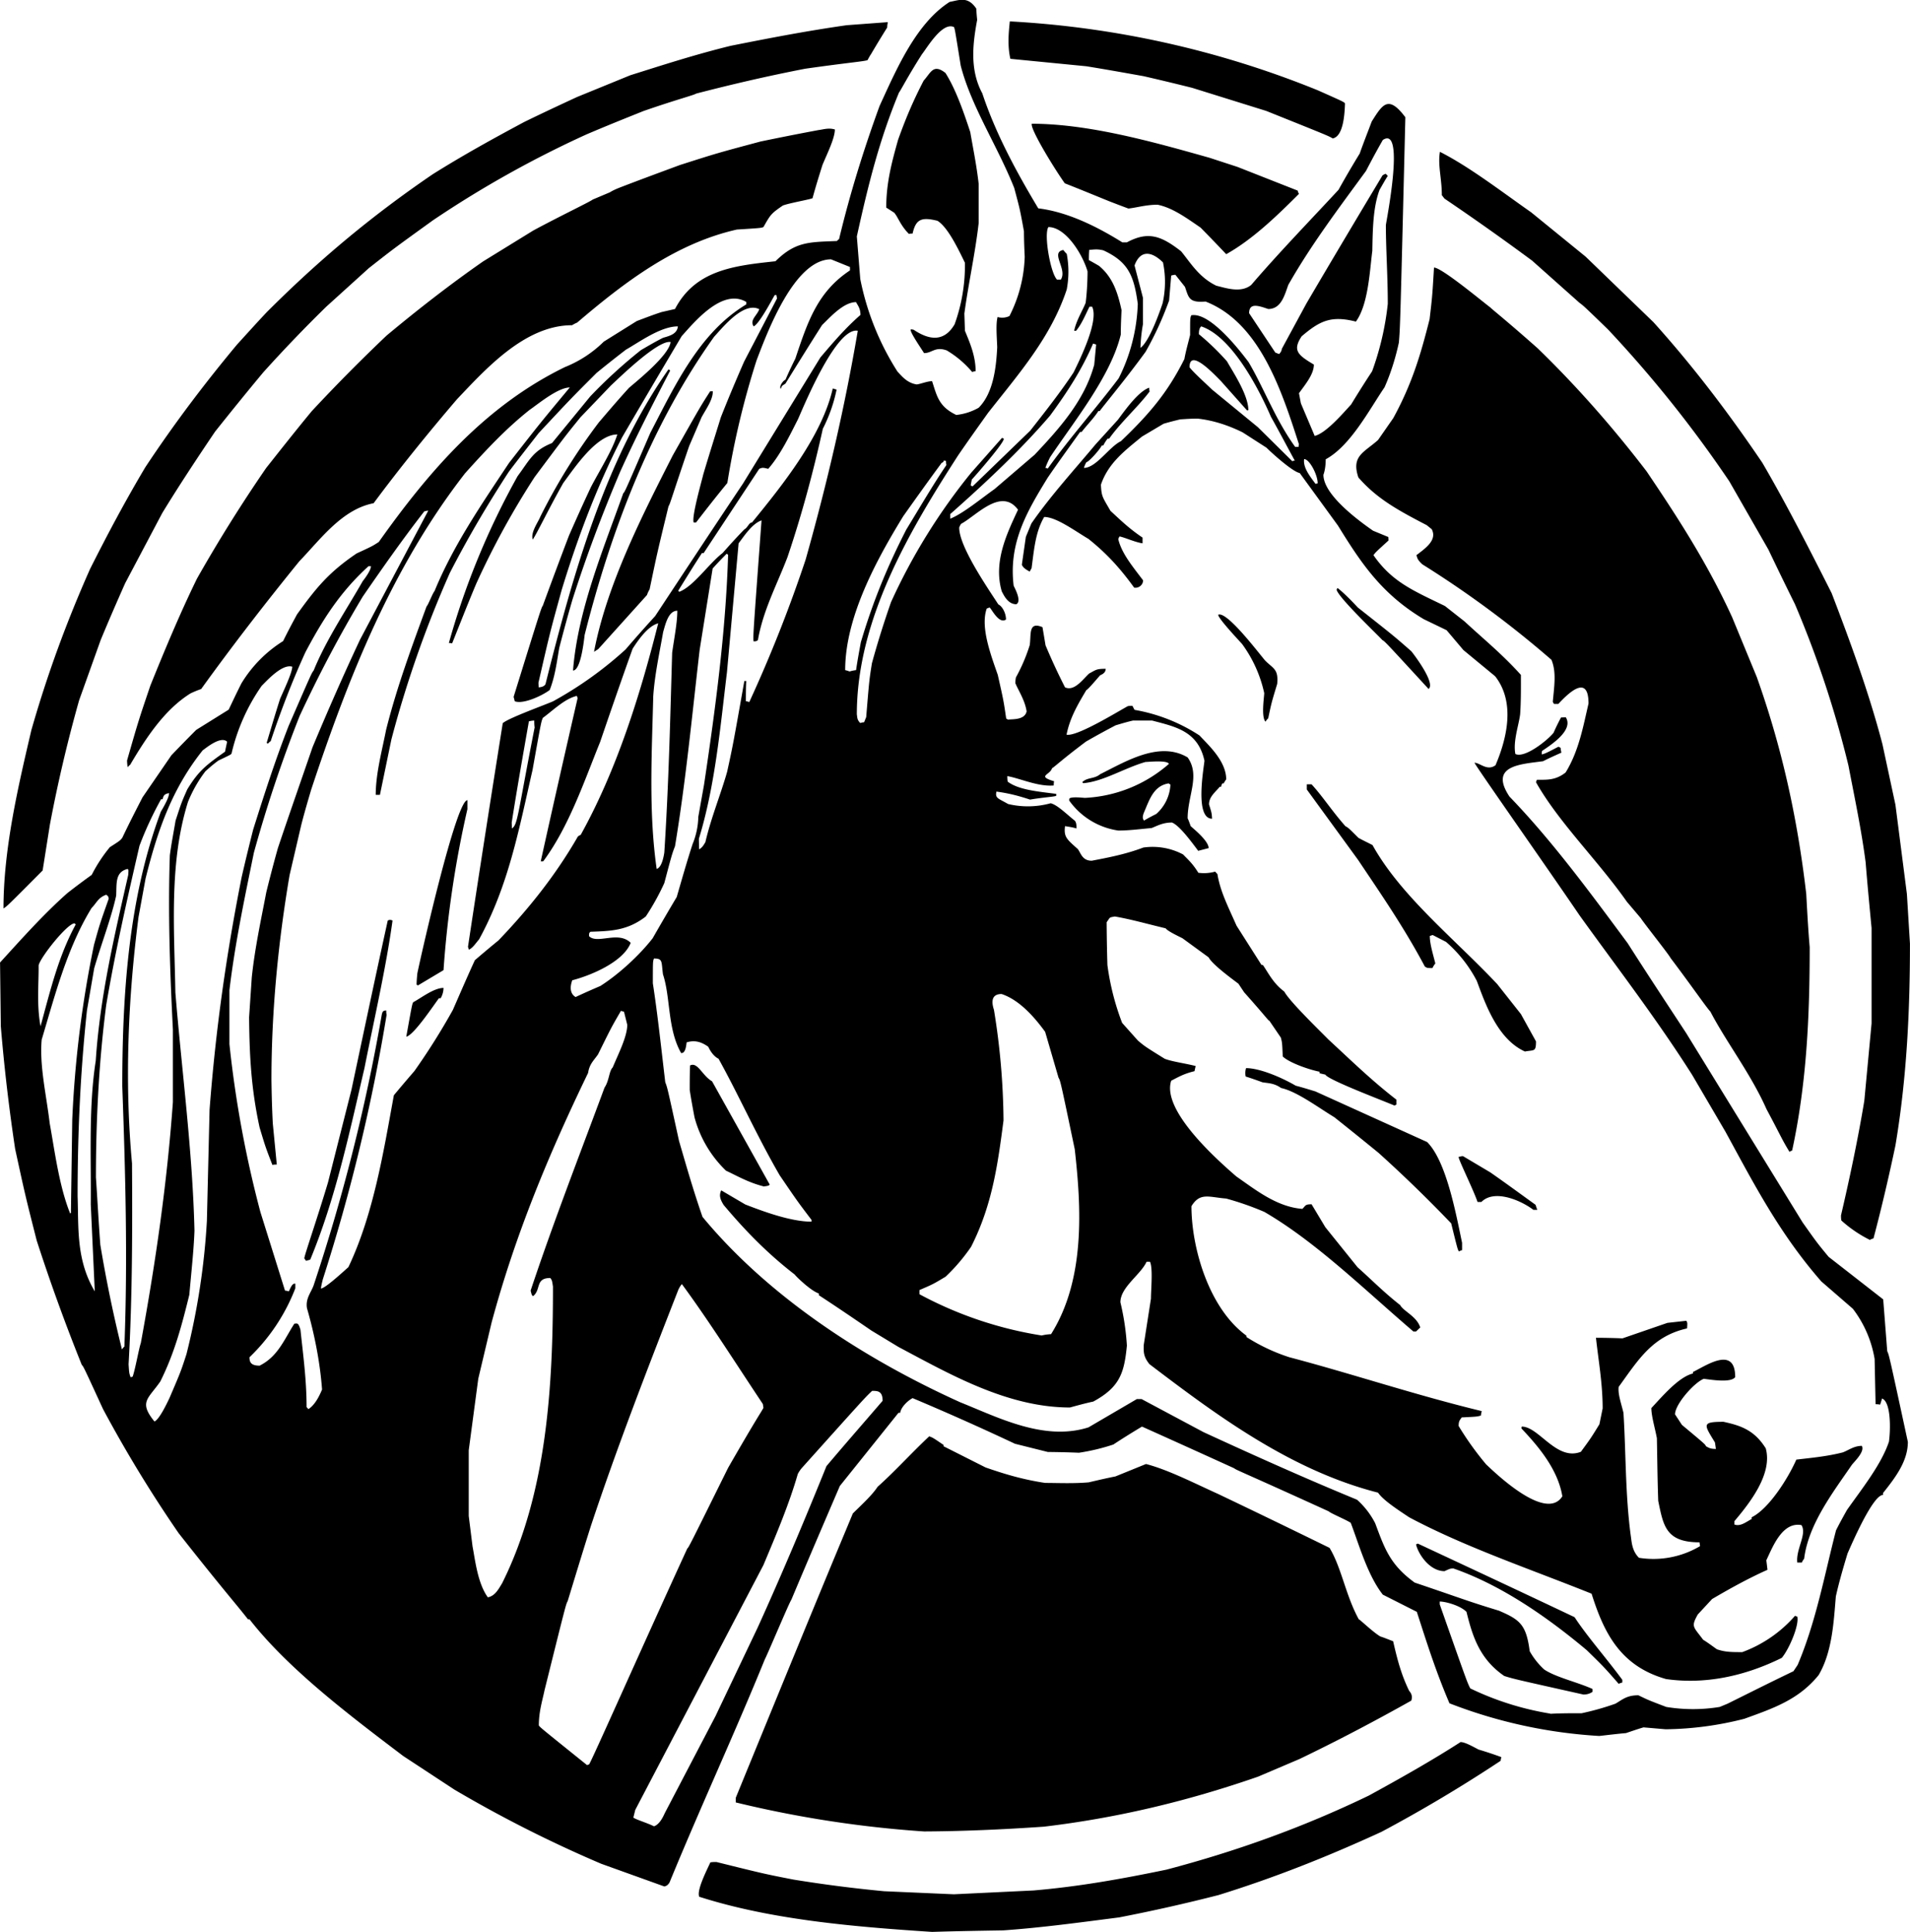 <svg xmlns="http://www.w3.org/2000/svg" width="960" height="971.088" shape-rendering="geometricPrecision" text-rendering="geometricPrecision" image-rendering="optimizeQuality" fill-rule="evenodd" clip-rule="evenodd" viewBox="0 0 10 10.116"><path d="M4.88 10.116c-.41-.027-.841-.063-1.219-.184-.016-.034.045-.15.058-.18.01-.002.021-.002.032-.002.25.062.25.062.403.092.155.025.307.045.475.061l.365.016.417-.02c.234-.02.455-.059.696-.109.361-.095.712-.22 1.06-.388.159-.087.328-.182.48-.28.022 0 .058.02.094.039.04.012.08.025.12.04a.065.065 0 0 0-.004.019 7.608 7.608 0 0 1-.624.372c-.285.131-.56.24-.853.331a8.985 8.985 0 0 1-.52.117c-.21.027-.408.054-.607.068-.124.002-.248.004-.373.008zm-1.402-.238l-.331-.119a6.663 6.663 0 0 1-.768-.388l-.268-.176c-.277-.21-.602-.455-.805-.716h-.008c-.057-.074-.126-.15-.363-.451a6.824 6.824 0 0 1-.396-.65c-.102-.222-.102-.222-.111-.231a9.976 9.976 0 0 1-.236-.651c-.059-.232-.059-.232-.113-.48a9.676 9.676 0 0 1-.075-.642L0 5.04c.113-.124.227-.252.352-.363.042-.033.085-.065.128-.096a.784.784 0 0 1 .095-.145c.053-.034.053-.034.065-.049.034-.072.07-.142.106-.212l.151-.22a9.18 9.18 0 0 1 .13-.133l.17-.106c.022-.046.044-.093.067-.138a.673.673 0 0 1 .218-.221c.023-.047.048-.094.073-.14.1-.139.166-.22.312-.319.082-.038.082-.038.116-.06.263-.371.558-.713.975-.916a.612.612 0 0 0 .203-.133l.173-.108c.043-.016.086-.033.13-.047l.07-.016c.107-.205.312-.227.526-.25.105-.104.177-.1.322-.106a.048.048 0 0 1 .011-.01c.058-.242.13-.472.212-.697.087-.189.19-.432.367-.545.05-.009.095-.032.14.036 0 .018.002.038.004.058-.022.12-.041.259.027.385.068.205.173.402.293.602.148.018.299.09.44.178H5.9c.112-.06.18-.034.284.047.052.064.094.136.184.18.05.012.129.04.183-.004.146-.17.304-.333.457-.498.036-.065.073-.128.111-.19.02-.057.042-.112.063-.168.056-.088.086-.142.176-.022-.027 1.097-.027 1.097-.034 1.18-.016.074-.04.155-.075.234-.081.119-.178.306-.308.377 0 .02-.002.054-.012.081 0 .1.165.227.26.293l.08.033.001.018c-.066.06-.066.06-.079.077.097.14.207.185.374.266l.103.081c.099.092.196.17.295.28 0 .056.001.136-.004.206-.007.057-.038.142-.025.208.048.024.167-.07.2-.111a1.08 1.08 0 0 1 .039-.08l.025-.001c.043.068-.08.146-.124.176-.002.006-.002.011-.002.018.015 0 .067-.03.088-.04l.011.006c0 .007.002.016.004.025-.033.015-.065.029-.096.045-.118.016-.284.022-.176.185.221.229.417.495.619.768.1.157.203.313.306.47l.61.992c.075.106.075.106.136.18l.286.223.021.271c.01.022.01.022.108.475 0 .1-.063.184-.13.268v.01c-.053 0-.161.25-.186.307-.022.073-.043.144-.061.224-.011.128-.018.29-.09.412-.105.13-.24.175-.389.229a1.73 1.73 0 0 1-.412.055l-.116-.01c-.031.009-.062.02-.092.03-.047.004-.094.01-.14.015a2.576 2.576 0 0 1-.784-.171c-.074-.173-.12-.322-.171-.479L7.24 8.35c-.081-.103-.126-.267-.168-.376-.023-.016-.106-.05-.115-.06-.456-.208-.482-.215-.496-.226a103.97 103.97 0 0 0-.482-.218c-.05.03-.1.061-.15.094a1.08 1.08 0 0 1-.18.043 4.856 4.856 0 0 0-.163-.004l-.172-.043a14.015 14.015 0 0 0-.536-.239c-.025.013-.061.047-.065.077h-.009l-.307.383c-.085.198-.17.396-.254.596-.009.01-.13.298-.138.31-.16.393-.338.776-.5 1.171-.01.015-.018.018-.027.02zm1.36-.288a5.836 5.836 0 0 1-.986-.152v-.024c.52-1.271.532-1.293.613-1.489.043-.043.099-.093.13-.14.09-.08.176-.176.27-.264.019.007.019.007.075.045v.007l.22.111c.098.034.193.063.312.081.067 0 .147.004.228-.003.047-.011.094-.022.14-.031L6 7.666c.116.03.252.1.378.157.195.093.389.187.583.282.063.104.084.248.153.374.005 0 .075.068.113.09.022.007.043.016.067.025.02.087.04.17.084.26.007.008.02.024.011.051-.196.11-.394.214-.586.306l-.216.092c-.374.13-.743.217-1.122.262-.218.015-.426.024-.628.025zm-1.414-.027c-.036-.018-.1-.037-.108-.046l.01-.04.671-1.282c.065-.155.134-.317.18-.477a.178.178 0 0 1 .02-.03c.331-.369.331-.369.369-.405.028 0 .055 0 .055.052-.098.114-.197.227-.294.342-.112.277-.232.563-.36.845l-.221.464-.265.507c-.01.022-.028.06-.057.07zm-.35-.32c-.245-.197-.245-.197-.253-.208 0-.072.018-.128.03-.185.112-.45.112-.45.121-.466.04-.131.08-.263.121-.392.138-.416.302-.838.459-1.24.005-.01.01-.019.018-.028.14.19.282.415.424.628l.003.02c-.014.026-.035.053-.185.314-.205.414-.205.414-.214.423-.24.523-.505 1.122-.514 1.13a.026.026 0 0 0-.01.004zm5.043-.27a1.527 1.527 0 0 1-.419-.132c-.016-.031-.016-.031-.16-.44v-.015c.029 0 .106.02.14.054.031.125.067.246.198.336.052.016.052.016.414.097.014 0 .03-.002.048-.014v-.015c-.079-.036-.192-.061-.253-.102a.383.383 0 0 1-.076-.096c-.018-.14-.052-.165-.161-.212-.171-.052-.186-.061-.441-.147-.13-.094-.158-.18-.207-.311a.424.424 0 0 0-.095-.123c-.279-.115-.55-.237-.804-.354l-.324-.173h-.025l-.253.148c-.232.074-.473-.052-.671-.131-.509-.23-1.007-.556-1.35-.971-.05-.144-.085-.268-.123-.398-.061-.279-.061-.279-.072-.307-.021-.177-.04-.356-.065-.518 0-.115 0-.115.006-.13.047 0 .038.016.047.083.04.12.023.286.095.412.025.003.027-.047.029-.056.034-.01.068-.009.113.023.005.01.022.047.054.063.106.191.2.403.32.61.094.138.094.138.167.234v.009c-.111 0-.259-.056-.347-.09l-.126-.074c-.01.022-.01.041.013.077.106.126.223.249.372.364 0 .003.081.084.126.099v.009c.092.06.183.122.275.185l.142.086c.268.142.57.317.898.317.04-.011.08-.022.122-.031.14-.076.162-.151.176-.293a1.31 1.31 0 0 0-.034-.227c0-.079.106-.144.137-.212h.018c.016.034.005.146.005.193l-.038.244c0 .034-.003.058.03.099.355.27.74.556 1.197.673.027.04.106.091.163.129.293.156.626.268.955.4.065.206.151.379.39.447.202.029.41-.014.606-.111.038-.045.092-.171.081-.216l-.012-.004a.674.674 0 0 1-.276.19c-.055 0-.09 0-.133-.015-.025-.018-.048-.035-.072-.05-.052-.07-.064-.067-.028-.132l.075-.081c.092-.054.189-.108.29-.153a4.464 4.464 0 0 0-.006-.05c.033-.069.083-.203.184-.184.03.047-.03.126-.022.196h.024a.074.074 0 0 1 .012-.02c.022-.181.153-.35.25-.492.018-.022.068-.07.052-.099-.041 0-.068.022-.099.034-.086.022-.17.029-.244.038-.04.092-.142.257-.234.302v.009c-.03.016-.058.04-.09.029v-.018c.085-.1.2-.25.164-.381-.061-.098-.135-.12-.221-.139-.116 0-.103.013-.045.108l.005.034c-.032 0-.038-.007-.052-.014-.004-.01-.004-.01-.126-.112l-.036-.055c0-.053.1-.166.15-.186.026.002.141.024.165-.009 0-.169-.157-.057-.221-.027v.008c-.076.018-.164.124-.218.181 0 .042.018.1.029.158.002.108.003.218.007.328.027.131.04.217.216.217l.003.02a.478.478 0 0 1-.32.061c-.038-.038-.038-.086-.043-.117-.029-.217-.025-.438-.038-.642-.012-.05-.03-.099-.025-.136.103-.142.176-.265.358-.306.002-.03.002-.03-.004-.04l-.099.011-.235.081a3.65 3.65 0 0 0-.139-.003c.013.12.035.239.035.37l-.017.083c-.045.073-.045.073-.097.144-.127.05-.22-.132-.309-.132-.002.002-.002.006-.002.01.085.09.19.211.214.355-.086.137-.356-.127-.399-.167a1.596 1.596 0 0 1-.144-.201c0-.027.006-.03.016-.045.081-.004.081-.004.101-.01 0-.008.002-.015.004-.023-.347-.084-.684-.197-1.007-.282a.966.966 0 0 1-.225-.106v-.007c-.198-.144-.288-.462-.288-.678.045-.074.092-.047.182-.04.055.015.126.038.2.07.27.157.524.407.78.626h.014l.022-.021c-.018-.058-.088-.085-.105-.117-.088-.069-.154-.137-.223-.198l-.169-.21-.072-.12c-.034 0-.03.006-.048.024-.135-.01-.248-.102-.345-.169-.115-.099-.392-.35-.342-.502.04-.021.068-.037.122-.05l.006-.027c-.054-.014-.124-.023-.162-.038-.103-.064-.103-.064-.14-.095a33.977 33.977 0 0 1-.083-.093 1.334 1.334 0 0 1-.077-.303 9.516 9.516 0 0 1-.004-.224c.02-.027.01-.024.043-.03.086.015.162.037.266.062.01.014.056.036.088.052l.137.1c.018.035.108.102.156.138l.03.045c.121.136.125.147.132.149l.06.088c.007.027.007.027.01.099.031.03.126.066.193.08v.008l.03.007c.013.027.299.135.362.162l.01-.005v-.026c-.132-.102-.242-.21-.357-.316-.049-.05-.202-.198-.23-.25-.058-.043-.083-.097-.112-.139h-.007l-.131-.206c-.044-.1-.085-.178-.1-.27l-.012-.013a.216.216 0 0 1-.088.006c-.03-.049-.054-.069-.08-.096a.341.341 0 0 0-.208-.036c-.095.036-.187.053-.27.069-.05 0-.057-.04-.073-.061-.058-.052-.074-.063-.067-.12.02.003.04.006.06.012 0-.016 0-.029-.008-.04-.043-.034-.091-.083-.127-.092a.448.448 0 0 1-.223.004c-.052-.03-.069-.03-.061-.065.059.008.11.02.176.042.061-.011.13-.015.137-.02v-.01c-.09-.012-.196-.02-.254-.064-.002-.01-.002-.02-.002-.029.065.011.16.056.243.049 0-.007 0-.014.002-.022-.092-.028-.022-.032-.011-.068.02-.013.049-.043.178-.14a4.24 4.24 0 0 1 .155-.085c.03-.009.06-.018.091-.025h.1c.12.032.24.054.274.21-.001.027-.054.304.04.304-.002-.03-.002-.03-.016-.075 0-.04.032-.063.056-.092h.007a.054.054 0 0 1 .007-.018h.007a.134.134 0 0 1 .013-.021c0-.097-.096-.182-.14-.23a.903.903 0 0 0-.34-.134l-.011-.021c-.01 0-.018 0-.025.002-.058.032-.268.161-.32.149.018-.09.06-.16.104-.234.007 0 .065-.07.072-.077.016-.007.029-.016.029-.034-.049 0-.05.005-.087.025-.032.029-.077.095-.126.072a3.21 3.21 0 0 1-.102-.22 10.21 10.21 0 0 0-.016-.095c-.076-.032-.058.04-.067.095a.903.903 0 0 1-.072.168.158.158 0 0 0-.003.03c.014.036.05.088.059.148-.01.045-.07.04-.097.043a.04.04 0 0 1-.01-.006c-.014-.095-.014-.095-.044-.228-.036-.104-.092-.25-.058-.347a.124.124 0 0 1 .015-.006c.009.004.048.089.086.063 0-.034-.02-.07-.04-.079-.062-.095-.205-.304-.205-.402a.067.067 0 0 1 .01-.02c.079-.042.21-.193.298-.074-.06.128-.13.275-.085.428.01.018.031.067.076.067.032-.017-.014-.094-.014-.098-.027-.224.07-.388.178-.564.055-.081.113-.16.17-.24h.008c.028-.037.063-.071.088-.11h.007c.022-.031.137-.168.24-.31.053-.094.09-.178.123-.268l.011-.131c.007-.002.014-.004.022-.004l.05.063c.02.057.02.084.108.077.282.11.397.462.489.748-.002.004-.002.008-.002.013h-.018c-.104-.144-.165-.311-.244-.444-.054-.072-.205-.263-.3-.245-.006.015-.006.015-.006.103-.01.041-.022.082-.03.126-.089.178-.186.29-.332.43-.062.03-.13.14-.194.14a.14.14 0 0 1 .013-.03c.012 0 .074-.07.08-.087h.008c.007-.013.014-.025.023-.036h.008c.06-.085.152-.167.212-.247-.002-.007-.002-.014-.002-.02-.056.019-.124.114-.164.168l-.118.13c-.11.132-.234.267-.335.413l-.029.07-.021.146c.007.016.018.023.041.036l.01-.018c.013-.097.02-.19.066-.268.063 0 .161.073.232.115.09.072.161.147.239.255a.04.04 0 0 0 .047-.038c-.06-.079-.112-.142-.13-.215a.036.036 0 0 1 .007-.015c.029.006.08.03.12.036v-.03c-.073-.049-.12-.096-.168-.14-.042-.073-.047-.074-.05-.137.039-.114.125-.178.215-.252l.113-.067c.03-.009.058-.016.087-.023.03-.002.06-.004.091-.004.074.008.153.031.236.072l.126.081c0 .002.13.124.173.132l.2.275c.121.196.228.358.449.49l.12.058.088.104.166.137c.102.13.068.311.002.466-.044.032-.081-.013-.11-.013.005.016.376.543.55.799.194.27.403.541.59.836l.174.297c.148.271.283.534.502.784l.165.143a.593.593 0 0 1 .114.263l.005.237a.11.11 0 0 1 .024.002l.01-.032c.047.018.045.163.036.226-.04.12-.142.247-.22.358-.019.034-.039.07-.057.106-.059.227-.104.477-.201.705l-.022.033c-.115.055-.23.113-.345.17l-.041.017a.862.862 0 0 1-.28 0c-.092-.035-.092-.035-.146-.061-.06 0-.081.021-.12.044a1.375 1.375 0 0 1-.177.05c-.056 0-.11 0-.164.003zm.358-.156c-.077-.088-.077-.088-.167-.176-.212-.178-.451-.342-.698-.428-.016 0-.016 0-.047.014-.079 0-.138-.091-.149-.14.004-.002.007-.004.01-.004.274.128.548.256.82.385.066.101.163.21.25.328v.014c-.006.002-.014.004-.019.007zm-5.921-.453c-.054-.074-.067-.2-.08-.266l-.02-.16v-.344l.05-.375.07-.295c.125-.463.3-.882.505-1.306.007-.047.03-.065.052-.097.07-.142.07-.142.12-.228l.016.005.017.068c0 .063-.049.157-.076.223-.02.02-.018.069-.043.106-.128.346-.266.7-.387 1.063.006.024.006.024.013.029.043-.034.01-.095.09-.095.009.012.009.012.014.045 0 .514-.03 1.08-.266 1.553-.02.033-.038.067-.075.074zm-1.745-.92c-.084-.103-.034-.118.03-.21.076-.152.114-.3.152-.454.01-.115.023-.23.027-.335-.01-.419-.067-.841-.1-1.248-.006-.341-.033-.681.066-.998a.69.69 0 0 1 .091-.16c.022-.02.045-.04.069-.057.063-.03.063-.03.068-.036a1.02 1.02 0 0 1 .158-.355c.03-.03.108-.116.16-.1 0 .032-.048.131-.064.169-.024.075-.047.153-.07.23l.007.004a.048.048 0 0 1 .014-.013c.052-.156.115-.32.182-.466.093-.176.185-.318.33-.45h.013c0 .019-.027.058-.043.078-.086.151-.19.304-.257.468-.011.014-.011.014-.131.29-.069.177-.125.35-.186.544-.021.083-.041.165-.06.248-.08.403-.136.797-.168 1.218l-.014.582a3.708 3.708 0 0 1-.107.698c-.03.092-.03.092-.09.232-.007.014-.05.108-.077.12zm.806-.065l-.01-.011c0-.144-.019-.28-.032-.405-.012-.041-.018-.032-.032-.032-.054.084-.086.172-.182.22-.046 0-.053-.019-.053-.044a.997.997 0 0 0 .24-.361v-.024c-.017-.005-.028.029-.034.04-.007-.002-.014-.004-.02-.004l-.129-.412a5.785 5.785 0 0 1-.162-.879v-.282c.029-.245.081-.49.128-.72a6.99 6.99 0 0 1 .24-.717c.103-.221.208-.42.33-.624.104-.151.21-.302.322-.446.007-.002.014-.004.021-.004l-.357.675c-.085.181-.168.37-.249.564-.06.175-.122.351-.181.527-.022.078-.042.155-.061.232-.026.137-.06.292-.076.446l-.014.209c.002.198.01.37.055.577.031.103.031.103.067.196.007-.002.014-.002.023-.002l-.021-.216c-.004-.077-.006-.152-.007-.228 0-.363.036-.725.095-1.072l.061-.262c.016-.063.034-.124.052-.185.196-.592.425-1.167.806-1.657.108-.12.212-.232.338-.332.04-.027.147-.117.21-.117-.158.19-.158.19-.318.395-.142.214-.291.43-.39.671-.01.011-.033.072-.042.081-.077.21-.156.423-.212.647-.02.103-.054.227-.054.339h.022l.06-.29A5.76 5.76 0 0 1 2.355 3c.095-.185.196-.356.309-.53.052-.069.104-.135.156-.202.168-.18.168-.18.303-.315.05-.041.102-.082.154-.122.072-.041.182-.122.272-.122-.004.041-.045.05-.078.06-.04.02-.077.042-.115.064a2.595 2.595 0 0 0-.266.243l-.2.244c-.1.04-.118.09-.18.173a3.99 3.99 0 0 0-.36.874c.005 0 .01 0 .017.002.042-.105.083-.21.126-.312.088-.194.19-.38.306-.559.162-.217.162-.217.24-.313l.16-.167c.03-.027.245-.24.312-.227-.009.07-.174.202-.218.24-.054.059-.106.12-.158.181a3.135 3.135 0 0 0-.306.493c-.012.03-.052.083-.04.12.019-.025.082-.158.16-.296.058-.078.174-.254.283-.254-.027.085-.091.185-.138.275-.04.085-.078.17-.115.254a30.27 30.27 0 0 0-.137.367c-.009.014-.009.014-.153.478l.006.023c.043.017.142-.028.183-.059.029-.074.038-.153.05-.221.022-.085.045-.17.069-.252.075-.235.158-.453.25-.67.084-.186.17-.353.262-.53l-.009-.006c-.334.476-.503 1.084-.644 1.648-.007.015-.03.017-.036.017l-.001-.024c.06-.262.06-.262.122-.487.083-.273.187-.548.316-.798.103-.177.207-.353.312-.53.066-.073.213-.253.338-.179v.013c-.245.147-.373.424-.502.672-.133.308-.133.308-.142.317-.103.29-.238.611-.263.928.042 0 .058-.166.061-.187.14-.554.351-1.103.678-1.561.042-.045.153-.186.236-.144-.01.032-.052.057-.029.09.03-.015.092-.133.11-.164h.009l.003.018-.172.33c-.042.096-.083.193-.122.292-.031.1-.062.198-.092.299-.006.027-.063.225-.05.252h.012c.054-.07.108-.139.164-.207a4.34 4.34 0 0 1 .153-.642c.055-.144.197-.529.39-.529l.099.04v.018c-.171.113-.222.271-.286.462a2.113 2.113 0 0 0-.052.111c-.008 0-.036.034-.024.047.006-.018.007-.016.024-.027.063-.102.127-.205.192-.307.04-.038.111-.12.178-.12.007.015.023.031.023.067-.079.069-.143.144-.21.223l-.405.66c-.154.23-.307.462-.46.694a7.135 7.135 0 0 0-.155.175 1.98 1.98 0 0 1-.379.271c-.045.02-.237.089-.264.115-.062.39-.123.78-.182 1.171l.005.015c.022-.011.036-.035.053-.054.156-.285.21-.583.28-.887.045-.252.045-.252.054-.273.052-.038.115-.101.178-.115l.004.012a104.898 104.898 0 0 0-.193.854h.013c.135-.181.217-.426.298-.625.056-.164.112-.326.17-.488.032-.05.082-.12.134-.133-.093.37-.216.766-.406 1.108a.04.04 0 0 0-.015.009c-.115.2-.255.376-.415.543a6.36 6.36 0 0 0-.124.104c-.04.087-.077.173-.115.26a3.505 3.505 0 0 1-.202.321 7.826 7.826 0 0 0-.107.126c-.053.288-.105.62-.238.9-.025.022-.122.112-.144.112.002-.016.006-.032.01-.048a9.57 9.57 0 0 0 .334-1.385c-.002-.009-.002-.016-.002-.023-.022 0-.02.014-.023.02a9.745 9.745 0 0 1-.358 1.422c-.015.038-.042.068-.034.117.037.128.068.277.079.426-.016.038-.038.081-.072.103zM.683 7.21c-.007-.02-.007-.02-.01-.066.02-.354.02-.714.018-1.052-.04-.432-.02-.872.034-1.29L.762 4.6c.063-.254.14-.472.299-.671.016-.011.095-.078.128-.045a2.598 2.598 0 0 0-.011.052c-.095.068-.137.097-.198.198-.03.068-.03.068-.061.163-.01.06-.022.12-.03.182-.01.3 0 .597.016.912v.38c-.03.418-.089.832-.168 1.262-.009.023-.03.142-.043.176a.026.026 0 0 0-.01.003zm-.045-.145a7.072 7.072 0 0 1-.113-.547C.516 6.4.51 6.282.502 6.165c0-.304.016-.61.054-.903.048-.284.111-.56.174-.833.032-.086.072-.17.113-.244h.008c.005-.018.007-.027.034-.032 0 .023-.027.07-.043.097C.674 4.7.64 5.197.64 5.688c.016.444.029.901.011 1.363-.005.004-.009.01-.013.015zm4.816-.072a2.008 2.008 0 0 1-.64-.216v-.022c.07-.03.07-.03.137-.07a.975.975 0 0 0 .133-.156c.111-.218.14-.432.17-.662a3.73 3.73 0 0 0-.05-.579c-.016-.049-.009-.083.04-.083.09.03.167.114.228.198l.07.24c.01.017.01.017.085.375.034.302.057.68-.124.968-.017.001-.033.003-.049.007zM.496 6.762c-.099-.166-.084-.336-.09-.498 0-.335.015-.655.049-.973l.038-.221c.036-.124.09-.265.115-.38.003-.065-.006-.124.06-.14.005.005.005.005.003.032-.072.317-.148.637-.17.973-.037.236-.024.495-.026.752l.021.455zm1.106-.16l-.009-.013c.002-.02.063-.194.124-.397l.123-.486c.063-.296.125-.591.19-.886.006-.002.01-.006.025 0-.034.248-.097.52-.147.773-.077.33-.15.68-.284 1.003l-.022.006zm6.037-.049c-.007-.009-.007-.009-.041-.147a7.19 7.19 0 0 0-.38-.369 21.093 21.093 0 0 0-.232-.187c-.086-.052-.196-.135-.279-.153-.037-.027-.073-.025-.098-.03a1.648 1.648 0 0 0-.087-.03.086.086 0 0 1 .002-.044c.07 0 .183.047.26.092.035.009.07.02.103.03l.585.265c.1.1.15.37.183.528v.038a.064.064 0 0 0-.016.007zm2.152-.06a.662.662 0 0 1-.15-.102c-.002-.009-.002-.018-.002-.027.046-.197.09-.406.122-.6l.038-.405v-.5c-.011-.115-.022-.23-.031-.343-.022-.171-.06-.35-.09-.507a5.415 5.415 0 0 0-.28-.845 20.78 20.78 0 0 1-.139-.286l-.205-.358a6.342 6.342 0 0 0-.635-.795c-.126-.122-.126-.122-.15-.14l-.247-.22a13.492 13.492 0 0 0-.459-.325l-.014-.018c0-.087-.022-.157-.01-.227.154.078.321.207.478.317l.285.232.355.343c.203.225.39.47.57.736.124.212.246.451.363.683.095.248.194.516.266.791l.068.317.06.467.016.26c0 .348-.016.699-.076 1.057-.032.152-.071.321-.115.487a.054.054 0 0 0-.018.007zM.367 6.354C.309 6.21.286 6.025.26 5.882c-.018-.152-.054-.3-.042-.438.07-.234.133-.48.261-.689.029-.03.034-.054.077-.07.011.009.011.009.013.021-.047.133-.047.133-.077.241a5.708 5.708 0 0 0-.114.917l-.007.488c-.002 0-.003.002-.005.003zm7.66-.02c-.07-.052-.205-.107-.271-.04h-.02c-.022-.065-.102-.226-.099-.236.007-.002.015-.004.023-.004l.143.085c.079.055.158.113.237.17a.218.218 0 0 0 .009.026h-.022zm-4.03-.122c-.079-.02-.138-.055-.196-.082a.603.603 0 0 1-.165-.28c-.009-.048-.018-.096-.025-.143 0-.043 0-.086.002-.128.04-.02.064.054.115.083l.302.541c-.006.006-.006.006-.033.01zm5.372-.181c-.042-.069-.045-.083-.12-.223-.082-.185-.21-.35-.294-.511-.021-.022-.097-.133-.208-.28-.013-.024-.13-.17-.157-.21l-.072-.085c-.153-.218-.356-.414-.476-.626a.087.087 0 0 1 .005-.013c.05 0 .097.004.15-.038.07-.113.093-.246.12-.361 0-.158-.106-.054-.158.002h-.022c-.004-.004-.005-.007-.007-.011.007-.08.02-.155-.007-.22a5.4 5.4 0 0 0-.676-.5c-.026-.024-.026-.032-.031-.048.047-.036.11-.079.08-.136L7.47 2.75c-.146-.076-.26-.137-.358-.25-.038-.113.029-.13.103-.196l.08-.115c.098-.18.143-.331.19-.518.014-.12.014-.12.023-.27.04 0 .251.176.295.209.009.01.08.065.248.214.196.19.388.406.57.644.162.24.318.48.448.764l.129.313c.13.365.212.732.259 1.136.005.092.01.185.018.279 0 .347-.014.705-.092 1.065-.005.001-.01.003-.014.007zm-1.385-.525c-.144-.065-.208-.252-.252-.37a.696.696 0 0 0-.161-.204l-.07-.036-.015.005c0 .042.016.092.029.144-.006.007-.011.015-.015.024-.027 0-.028 0-.04-.008-.109-.205-.23-.38-.35-.559l-.268-.368v-.027h.025c.058.063.107.14.177.219.016.009.016.009.068.061.023.013.049.025.074.038.149.268.428.489.653.728l.124.157.079.143c0 .056-.01.044-.058.053zm-5.857-.078c.03-.167.03-.167.036-.18.04-.021.108-.075.159-.075a.11.11 0 0 1-.015.054h-.009c-.03.04-.131.192-.17.201zM.212 5.374c-.021-.114-.009-.222-.01-.319.008-.041.15-.22.188-.22a.025.025 0 0 1 .006.006c-.09.166-.132.342-.184.533zm2.802-.153c-.038-.022-.025-.069-.018-.088.093-.024.266-.094.306-.196-.065-.065-.175.009-.218-.035 0-.016 0-.016.007-.023.106-.004.193-.005.29-.08a1.27 1.27 0 0 0 .097-.175c.04-.151.04-.151.056-.193.057-.343.09-.692.129-1.028l.068-.426c.024-.027.049-.053.074-.078a.025.025 0 0 0 .007.006c-.012.399-.066.803-.126 1.204l-.03.168a.398.398 0 0 1-.03.143c-.03.092-.056.184-.083.277a13.37 13.37 0 0 0-.126.216c-.07.09-.178.189-.274.25a4.079 4.079 0 0 0-.13.058zm-.826-.061l-.007-.004c0-.02.002-.04.004-.06.023-.11.203-.906.262-.906v.047a5.45 5.45 0 0 0-.125.843l-.134.08zm-2.17-.403c0-.313.077-.639.146-.934.084-.294.185-.568.307-.843.094-.187.187-.361.29-.534.149-.225.309-.437.48-.642.052-.057.104-.115.156-.17.274-.274.549-.504.869-.722.158-.099.31-.183.478-.273.092-.045.184-.088.277-.131L3.3.394c.178-.056.338-.108.525-.154.201-.04.397-.078.608-.108l.215-.016c-.001.008-.003.017-.003.028a5.808 5.808 0 0 0-.085.14c-.007.01-.012.02-.018.031-.02.007-.111.014-.327.045-.196.038-.381.081-.57.13-.014.009-.099.03-.275.091-.1.04-.202.081-.3.123a5.552 5.552 0 0 0-.804.45c-.205.148-.205.148-.335.25l-.223.202a7.491 7.491 0 0 0-.33.344c-.085.102-.17.207-.252.31-.092.136-.193.289-.277.427l-.194.367c-.044.099-.087.198-.128.297l-.113.316a7.503 7.503 0 0 0-.153.651l-.038.24c-.185.186-.185.186-.205.199zm3.42-.207c-.043-.3-.025-.61-.018-.903.007-.111.034-.235.052-.338.011-.036.026-.111.074-.111 0 .063-.016.142-.027.22-.01.344-.018.69-.041 1.046-.002.012-.011.077-.04.086zm2.836-.094c-.036-.048-.099-.134-.138-.149-.049 0-.078.018-.107.029-.059.005-.115.013-.174.013a.383.383 0 0 1-.257-.157c0-.005 0-.009.002-.012.016-.008.055-.004.08-.002A.72.72 0 0 0 6.12 4c-.008-.021-.11-.01-.123-.01-.111.032-.22.102-.325.111a3.485 3.485 0 0 1-.006-.005c.027-.027.063-.016.094-.042.133-.066.31-.176.458-.088.067.094 0 .2 0 .319.006.012.011.027.016.041.015.014.094.077.094.115l-.054.014zM3.66 4.447l-.001-.055c.086-.28.113-.594.147-.872l.061-.675c.03-.04.072-.104.12-.12-.044.597-.044.597-.042.633.007 0 .012.002.023-.006.027-.156.1-.291.155-.435.077-.228.136-.451.185-.672a.801.801 0 0 0 .072-.205.293.293 0 0 1-.02-.006c-.056.248-.263.506-.423.702-.016 0-.023.028-.04.036-.039.04-.077.082-.114.124-.072.055-.151.174-.227.203l-.005-.006c.041-.066.082-.133.124-.197h.009l.291-.441c.016-.007.02-.007.047 0 .065-.074.115-.18.156-.26.036-.082.202-.484.313-.463-.068.4-.16.797-.273 1.198a7.31 7.31 0 0 1-.295.746c-.007-.002-.013-.004-.018-.004 0-.036 0-.072.002-.106h-.01c-.06.338-.06.338-.09.475-.033.117-.085.243-.114.369-.011.018-.018.03-.033.037zm-.98-.11l-.001-.03c.028-.178.059-.354.09-.53a.14.14 0 0 1 .028-.004c0 .01 0 .023.002.036-.09.459-.088.509-.119.529zm3.31-.04c-.013-.015-.003-.033-.003-.037.03-.068.05-.145.132-.158.001.002.005.004.009.006a.22.22 0 0 1-.074.154c-.022.011-.043.022-.063.034zm-5.322-.28a.27.27 0 0 1-.003-.035c.06-.209.06-.209.122-.392.075-.186.156-.38.244-.56a7.84 7.84 0 0 1 .362-.579c.079-.1.158-.2.239-.298a9.05 9.05 0 0 1 .392-.396c.162-.135.33-.266.505-.388l.263-.162c.133-.072.302-.153.311-.162l.09-.038c.014-.009.03-.016.047-.023.106-.041.212-.08.32-.12.194-.062.194-.062.422-.123.101-.021.202-.041.304-.06.025-.003.052-.013.085-.003 0 .047-.043.132-.065.186-.018.057-.036.115-.052.174-.016.007-.12.025-.155.038-.063.043-.065.048-.102.113-.013.005-.013.005-.139.013-.323.073-.59.277-.836.487a.196.196 0 0 0-.027.014c-.246 0-.45.227-.602.387-.148.173-.3.36-.437.545-.166.032-.279.19-.389.304-.174.214-.349.44-.514.669a.518.518 0 0 0-.056.023c-.138.086-.235.237-.316.374a.042.042 0 0 0-.013.013zm3.836-.231c-.018-.018-.015-.03-.018-.045 0-.497.275-.96.53-1.356.052-.076.105-.15.157-.223.165-.21.329-.396.412-.646a.502.502 0 0 0 0-.187c-.008-.007-.013-.014-.018-.02-.07.013.023.101-.013.155h-.02c-.034-.034-.07-.237-.045-.275.09 0 .178.14.205.232 0 .043-.003.112-.01.165-.015.038-.05.094-.06.146h.01c.03-.036.05-.086.07-.126h.014c.036.074-.062.272-.097.344-.069.104-.15.207-.227.305l-.302.292a.04.04 0 0 1-.01-.006l.006-.03c.033-.036.175-.2.167-.214a.03.03 0 0 0-.009-.004l-.161.182a3.116 3.116 0 0 0-.42.678c-.035.1-.07.21-.1.32-.014.088-.014.088-.03.282l-.011.027a.065.065 0 0 0-.02.004zm2.122-.007c-.024-.024-.007-.13-.007-.15a.678.678 0 0 0-.116-.257c-.014-.016-.125-.133-.125-.153.045-.021.21.198.246.24.043.043.07.044.063.122-.03.099-.03.099-.047.18-.005.005-.01.01-.014.018zm.854-.171c-.228-.248-.228-.248-.243-.257-.014-.017-.23-.222-.239-.263a.04.04 0 0 1 .005-.009c.03.023.07.063.106.102.19.15.19.15.28.229.015.018.13.17.09.198zm-3.032-.092a.167.167 0 0 0-.023-.007c0-.277.163-.576.304-.806.066-.093.133-.187.201-.279.01-.005.01-.005.01-.012.004 0 .008 0 .013.002 0 .007 0 .014.002.021-.068.1-.144.23-.21.338-.1.195-.175.378-.238.59-.009.049-.018.097-.025.146a.191.191 0 0 0-.034.007zM3.11 3.413c.067-.352.252-.713.412-1.028.144-.255.144-.255.196-.336h.014c0 .045-.034.09-.059.136l-.065.151c-.091.266-.099.302-.108.315-.059.243-.059.243-.099.435a.16.16 0 0 0-.014.03l-.255.283-.022.014zm1.865-.697v-.024c.182-.161.367-.334.523-.516.092-.126.166-.24.225-.377l.016.005-.01.106c-.051.187-.18.331-.312.471l-.21.18c-.067.047-.164.128-.232.155zm1.913-.182c-.032-.043-.066-.086-.06-.13.028 0 .071.082.071.127-.004 0-.007.001-.01.003zm-1.402-.08c-.006-.003-.01-.004-.013-.004a.524.524 0 0 1 .025-.056c.126-.189.317-.423.37-.642 0-.043.002-.086.004-.128-.021-.097-.048-.174-.118-.232a1.895 1.895 0 0 0-.053-.03c0-.018 0-.036.002-.054.02 0 .038-.006.074.003.13.06.16.132.18.28a.93.93 0 0 1-.1.39c-.121.16-.254.309-.371.472zm1.28-.039l-.18-.178-.24-.197c-.031-.03-.1-.092-.118-.117 0-.101.126.034.164.072l.137.154.007-.001c0-.081-.083-.204-.112-.256a1.303 1.303 0 0 0-.147-.142c0-.021.003-.032.012-.041.157.052.297.316.365.473.042.075.083.153.125.23-.006 0-.01.002-.013.003zm.117-.133l-.072-.17-.01-.053c.033-.046.078-.099.078-.15-.084-.05-.113-.074-.064-.148.095-.081.154-.11.284-.077.066-.09.073-.274.086-.37.002-.114.004-.23.038-.32.014-.024.028-.05.043-.073L7.255.91a.056.056 0 0 0-.017.009c-.133.222-.266.445-.398.67l-.129.238c0 .009-.007.02-.014.027l-.02-.008-.137-.206c0-.058.052-.038.1-.022.067 0 .085-.07.105-.126.119-.21.266-.404.407-.597.028-.054.057-.108.088-.162.12-.08.016.434.016.446 0 .128.01.266.01.412a1.494 1.494 0 0 1-.082.353 5.706 5.706 0 0 0-.11.174c-.04.043-.131.151-.192.165zm-1.878-.11c-.091-.044-.1-.1-.125-.176-.026 0-.06.015-.081.017-.05-.008-.076-.042-.1-.067a1.409 1.409 0 0 1-.195-.485l-.018-.223c.06-.272.118-.506.221-.754.007-.007.047-.086.12-.2.027-.034.107-.172.168-.142C5 .157 5 .157 5.03.344c.056.216.191.417.28.64.03.112.03.112.051.227 0 .045.002.09.004.134a.73.73 0 0 1-.08.31.088.088 0 0 1-.062.005c-.01.036-.004.104-.002.158-.005.098-.018.238-.097.317a.298.298 0 0 1-.12.038zm.085-.224a.526.526 0 0 0-.133-.113c-.061-.022-.077.014-.119.014-.02-.032-.075-.111-.07-.124.006 0 .01 0 .016.002.072.048.155.072.214-.029a.91.91 0 0 0 .054-.322c-.036-.074-.09-.187-.144-.22-.082-.02-.113-.01-.13.067-.006 0-.013 0-.019.002-.045-.045-.056-.086-.077-.111l-.042-.027c0-.132.03-.241.062-.355.041-.115.08-.206.134-.31.038-.042.05-.09.114-.04.052.082.093.197.13.31.014.082.033.173.044.272v.203c-.018.159-.054.319-.075.475l.003.09c.025.061.056.131.056.212a.053.053 0 0 0-.018.004zm.881-.126a.85.85 0 0 1 .013-.124v-.139L5.94 1.39c.028-.077.084-.08.149-.016a.506.506 0 0 1-.002.214c-.014.042-.07.203-.117.234zm.45-.49a9.946 9.946 0 0 0-.135-.14c-.08-.055-.148-.104-.225-.12-.061 0-.108.015-.153.02a6.104 6.104 0 0 1-.1-.038C5.729 1.022 5.652.99 5.575.96 5.526.892 5.393.677 5.402.648c.298 0 .636.095.93.178l.147.048.315.124c.002.006.003.011.007.017-.115.115-.243.239-.381.316zm.557-.607C6.954.711 6.954.711 6.63.581L6.242.46a12.957 12.957 0 0 0-.254-.061c-.1-.018-.201-.036-.3-.052L5.29.308C5.274.24 5.281.17 5.287.112A4.992 4.992 0 0 1 6.9.473c.137.061.137.061.142.069-.002.041-.005.172-.065.183z"/></svg>
